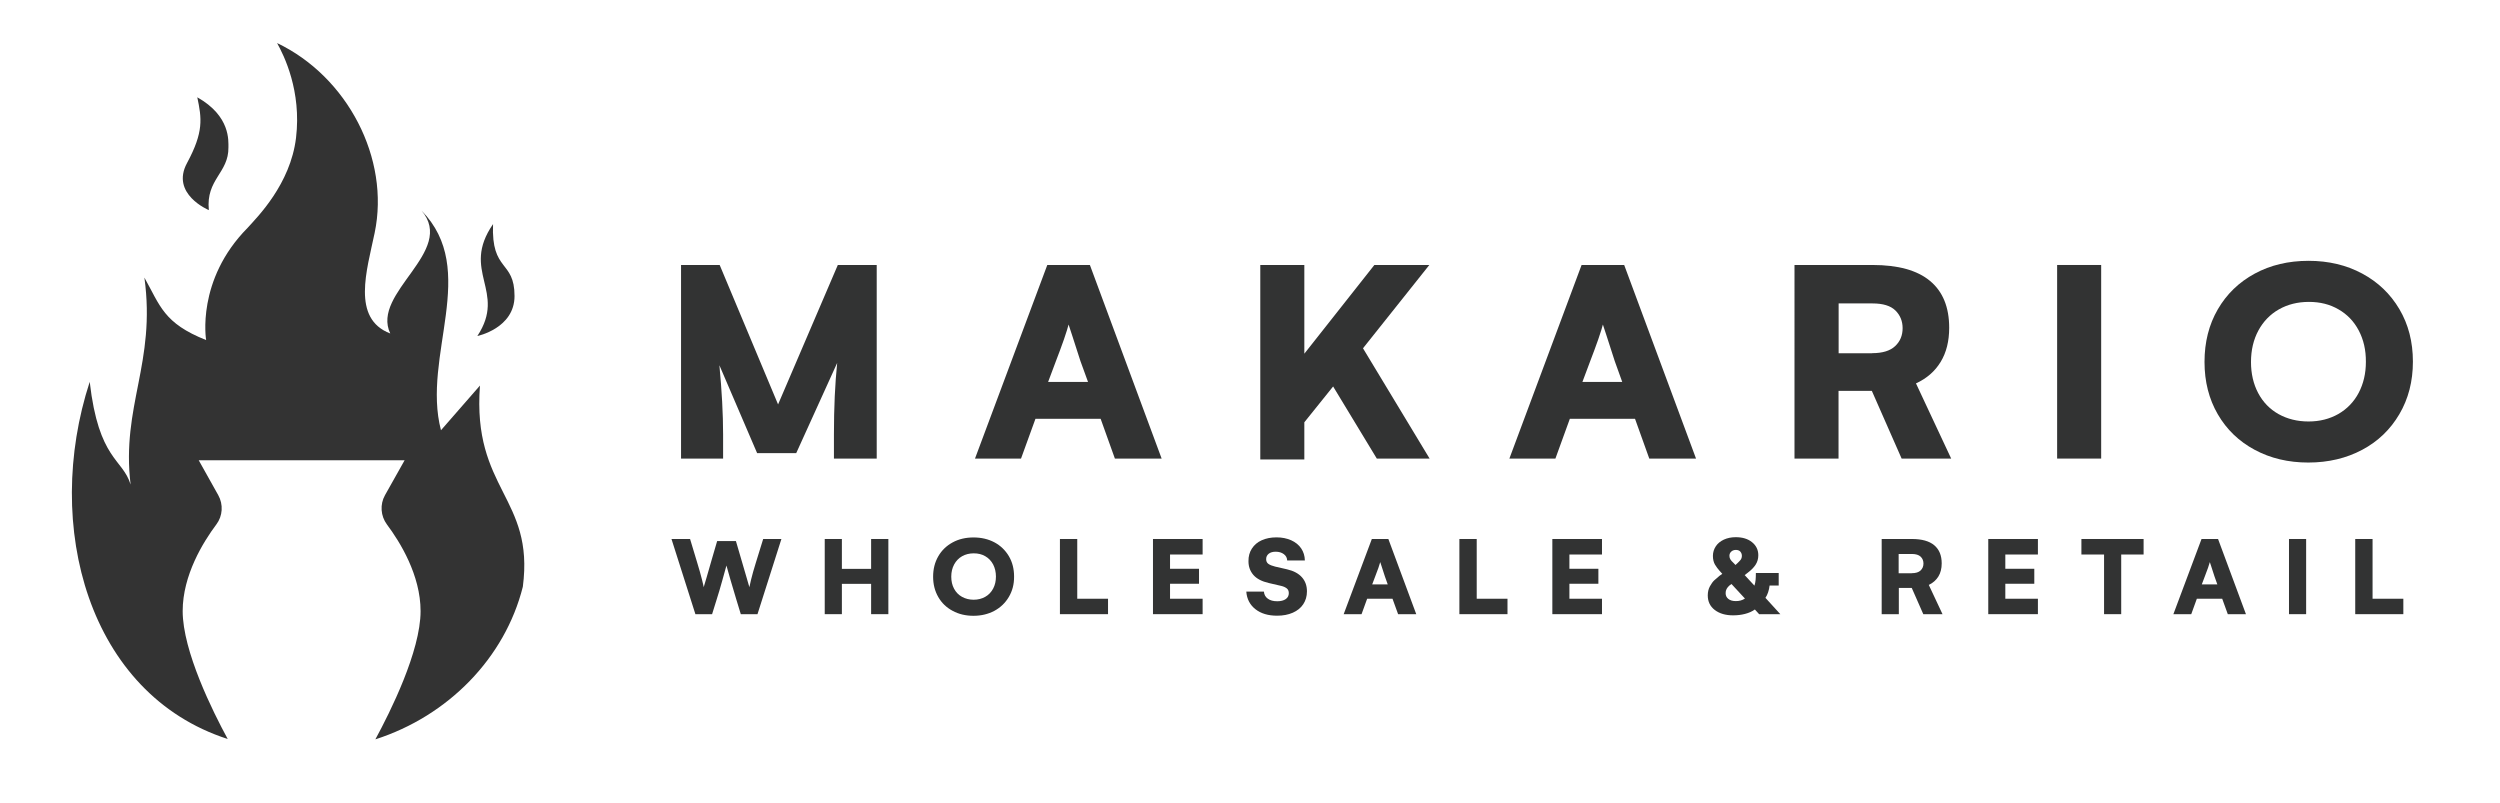 <?xml version="1.0" encoding="UTF-8"?>
<!-- Generator: Adobe Illustrator 26.5.3, SVG Export Plug-In . SVG Version: 6.00 Build 0)  -->
<svg xmlns="http://www.w3.org/2000/svg" xmlns:xlink="http://www.w3.org/1999/xlink" version="1.1" id="Layer_1" x="0px" y="0px" viewBox="0 0 277 89" style="enable-background:new 0 0 277 89;" xml:space="preserve">
<style type="text/css">
	.st0{fill:#323333;}
	.st1{fill:#333333;}
</style>
<g>
	<path class="st0" d="M97.14,29.36v21.45H92.4v-2.68c0-2.96,0.12-5.6,0.36-7.92l-4.54,10h-4.33l-4.18-9.74   c0.27,2.85,0.41,5.41,0.41,7.66v2.68h-4.66V29.36h4.28l6.47,15.45l6.62-15.45H97.14z"></path>
	<path class="st0" d="M116.04,29.36h4.72l7.95,21.45h-5.18l-1.58-4.41h-7.22l-1.6,4.41h-5.1L116.04,29.36z M120.55,42.31L119.71,40   c-0.2-0.6-0.48-1.5-0.87-2.7l-0.44-1.34c-0.07,0.29-0.24,0.84-0.51,1.63c-0.28,0.79-0.57,1.59-0.89,2.41l-0.87,2.32H120.55z"></path>
	<path class="st0" d="M147.71,42.82l-3.19,3.97v4.12h-4.88V29.36h4.88v9.83l7.76-9.83h6.09l-7.35,9.23l7.38,12.22h-5.85   L147.71,42.82z"></path>
	<path class="st0" d="M175.24,29.36h4.72l7.96,21.45h-5.18l-1.58-4.41h-7.22l-1.6,4.41h-5.1L175.24,29.36z M179.74,42.31L178.91,40   c-0.2-0.6-0.48-1.5-0.87-2.7l-0.44-1.34c-0.07,0.29-0.24,0.84-0.51,1.63c-0.28,0.79-0.57,1.59-0.89,2.41l-0.87,2.32H179.74z"></path>
	<path class="st0" d="M198.84,29.36h8.64c2.83,0,4.96,0.59,6.37,1.77c1.42,1.18,2.12,2.91,2.12,5.19c0,1.47-0.31,2.73-0.94,3.77   s-1.54,1.84-2.74,2.39l3.9,8.33h-5.49l-3.3-7.5h-3.69v7.5h-4.88V29.36z M207.45,39.13c1.13,0,1.98-0.26,2.53-0.78   c0.56-0.52,0.83-1.19,0.83-1.99c0-0.78-0.27-1.44-0.8-1.96c-0.53-0.52-1.38-0.78-2.53-0.78h-3.76v5.52H207.45z"></path>
	<path class="st0" d="M227.93,50.81V29.36h4.88v21.45H227.93z"></path>
	<path class="st0" d="M265.85,45.89c-1,1.7-2.37,3.02-4.12,3.95s-3.74,1.41-5.97,1.41c-2.21,0-4.19-0.47-5.94-1.41   c-1.75-0.94-3.11-2.25-4.09-3.94c-0.98-1.69-1.47-3.62-1.47-5.8c0-2.19,0.49-4.13,1.47-5.82c0.98-1.69,2.34-3.01,4.09-3.96   c1.75-0.95,3.74-1.42,5.97-1.42c2.21,0,4.19,0.47,5.94,1.41s3.12,2.25,4.12,3.94c1,1.69,1.5,3.63,1.5,5.82   C267.35,42.25,266.85,44.19,265.85,45.89z M261.35,36.62c-0.53-1.01-1.28-1.79-2.24-2.34c-0.96-0.56-2.05-0.83-3.28-0.83   c-1.25,0-2.36,0.28-3.33,0.83c-0.97,0.55-1.73,1.34-2.27,2.34s-0.82,2.17-0.82,3.49c0,1.3,0.27,2.45,0.8,3.45   c0.53,1,1.29,1.78,2.25,2.32c0.97,0.54,2.08,0.82,3.33,0.82c1.23,0,2.33-0.28,3.3-0.83c0.97-0.56,1.72-1.34,2.25-2.34   c0.53-1.01,0.8-2.15,0.8-3.44C262.15,38.78,261.88,37.63,261.35,36.62z"></path>
</g>
<g>
	<path class="st0" d="M76.46,59.72l0.79,2.62c0.22,0.73,0.4,1.35,0.53,1.88c0.13,0.52,0.19,0.8,0.19,0.84   c0.11-0.35,0.42-1.4,0.92-3.16l0.57-1.95h2.08l1.14,3.9l0.35,1.21c0-0.03,0.06-0.31,0.19-0.84c0.13-0.53,0.3-1.15,0.53-1.88   l0.81-2.62h2.02l-2.65,8.33h-1.85l-0.5-1.64c-0.18-0.6-0.39-1.3-0.63-2.12c-0.24-0.82-0.39-1.36-0.46-1.63   c-0.07,0.26-0.22,0.8-0.45,1.62c-0.23,0.83-0.44,1.54-0.63,2.13l-0.51,1.64h-1.85l-2.65-8.33H76.46z"></path>
	<path class="st0" d="M91.38,59.72h1.9v3.31h3.24v-3.31h1.91v8.33h-1.91v-3.36h-3.24v3.36h-1.9V59.72z"></path>
	<path class="st0" d="M111.78,66.14c-0.39,0.66-0.92,1.17-1.6,1.54c-0.68,0.36-1.45,0.55-2.32,0.55c-0.86,0-1.63-0.18-2.31-0.55   c-0.68-0.36-1.21-0.87-1.59-1.53s-0.57-1.41-0.57-2.25c0-0.85,0.19-1.6,0.57-2.26s0.91-1.17,1.59-1.54   c0.68-0.37,1.45-0.55,2.32-0.55c0.86,0,1.63,0.18,2.31,0.54c0.68,0.36,1.21,0.88,1.6,1.53c0.39,0.66,0.58,1.41,0.58,2.26   C112.37,64.73,112.17,65.48,111.78,66.14z M110.04,62.54c-0.21-0.39-0.5-0.7-0.87-0.91c-0.37-0.22-0.8-0.32-1.28-0.32   c-0.49,0-0.92,0.11-1.29,0.32s-0.67,0.52-0.88,0.91c-0.21,0.39-0.32,0.84-0.32,1.35c0,0.5,0.1,0.95,0.31,1.34s0.5,0.69,0.88,0.9   s0.81,0.32,1.29,0.32c0.48,0,0.91-0.11,1.28-0.32c0.38-0.21,0.67-0.52,0.88-0.91s0.31-0.84,0.31-1.34   C110.35,63.38,110.24,62.93,110.04,62.54z"></path>
	<path class="st0" d="M122.77,66.34v1.71h-5.33v-8.33h1.92v6.62H122.77z"></path>
	<path class="st0" d="M129.64,61.44v1.58h3.21v1.66h-3.21v1.66h3.61v1.71h-5.5v-8.33h5.5v1.72H129.64z"></path>
	<path class="st0" d="M138.71,60.78c0.26-0.4,0.62-0.71,1.09-0.92s1.01-0.32,1.64-0.32c0.61,0,1.14,0.11,1.62,0.32   c0.47,0.21,0.84,0.51,1.11,0.9c0.26,0.39,0.4,0.83,0.41,1.34h-1.96c-0.01-0.29-0.13-0.52-0.37-0.7s-0.54-0.27-0.9-0.27   c-0.32,0-0.58,0.07-0.77,0.22c-0.19,0.15-0.29,0.35-0.29,0.6c0,0.23,0.08,0.41,0.25,0.53s0.42,0.22,0.75,0.3l1.31,0.3   c0.74,0.17,1.29,0.47,1.66,0.89c0.37,0.42,0.55,0.94,0.55,1.55c0,0.55-0.14,1.02-0.41,1.43c-0.27,0.41-0.66,0.72-1.16,0.94   c-0.5,0.22-1.08,0.33-1.74,0.33c-0.99,0-1.79-0.24-2.4-0.72s-0.95-1.13-1.01-1.95h1.95c0.03,0.34,0.17,0.6,0.44,0.79   c0.26,0.19,0.61,0.28,1.04,0.28c0.4,0,0.71-0.08,0.94-0.24c0.23-0.16,0.34-0.38,0.34-0.66c0-0.22-0.07-0.4-0.22-0.52   s-0.36-0.22-0.62-0.28l-1.38-0.32c-0.78-0.18-1.35-0.48-1.71-0.9c-0.36-0.42-0.54-0.92-0.54-1.51   C138.32,61.65,138.45,61.18,138.71,60.78z"></path>
	<path class="st0" d="M152,59.72h1.83l3.09,8.33h-2.01l-0.62-1.71h-2.81l-0.62,1.71h-1.98L152,59.72z M153.76,64.75l-0.32-0.9   c-0.08-0.23-0.19-0.58-0.34-1.05l-0.17-0.52c-0.03,0.11-0.09,0.32-0.2,0.63c-0.11,0.31-0.22,0.62-0.35,0.94l-0.34,0.9H153.76z"></path>
	<path class="st0" d="M167.03,66.34v1.71h-5.33v-8.33h1.92v6.62H167.03z"></path>
	<path class="st0" d="M173.89,61.44v1.58h3.21v1.66h-3.21v1.66h3.61v1.71h-5.5v-8.33h5.5v1.72H173.89z"></path>
	<path class="st0" d="M194.92,68.06l-0.48-0.53c-0.3,0.22-0.67,0.38-1.09,0.49c-0.42,0.11-0.86,0.16-1.33,0.16   c-0.83,0-1.51-0.2-2.03-0.6c-0.52-0.4-0.77-0.94-0.77-1.61c0-0.38,0.08-0.72,0.24-1.01c0.16-0.29,0.32-0.51,0.48-0.66   s0.35-0.31,0.58-0.5l0.31-0.22l-0.29-0.32c-0.19-0.21-0.36-0.44-0.52-0.7c-0.15-0.26-0.23-0.58-0.23-0.97s0.11-0.74,0.32-1.06   s0.51-0.56,0.89-0.74c0.39-0.18,0.83-0.27,1.32-0.27c0.74,0,1.34,0.18,1.8,0.55c0.46,0.37,0.7,0.85,0.7,1.45   c0,0.39-0.1,0.74-0.3,1.05c-0.2,0.31-0.49,0.6-0.86,0.88l-0.35,0.27l1.08,1.17c0.07-0.21,0.11-0.42,0.13-0.63   c0.02-0.21,0.03-0.47,0.03-0.77h2.53v1.39h-1.01c-0.03,0.25-0.08,0.5-0.16,0.74s-0.18,0.45-0.3,0.62l1.65,1.81H194.92z    M193.34,66.32l-1.49-1.61l-0.2,0.14c-0.3,0.25-0.46,0.54-0.45,0.87c0,0.27,0.1,0.48,0.3,0.64s0.47,0.24,0.81,0.24   C192.71,66.61,193.05,66.51,193.34,66.32z M191.81,61.13c-0.13,0.12-0.19,0.28-0.19,0.46c0,0.16,0.04,0.29,0.12,0.41   s0.16,0.21,0.24,0.28c0.08,0.07,0.13,0.12,0.14,0.14l0.17,0.18l0.22-0.2c0.14-0.13,0.26-0.26,0.35-0.37   c0.09-0.12,0.14-0.27,0.14-0.45s-0.06-0.33-0.17-0.46s-0.29-0.19-0.51-0.19C192.1,60.94,191.94,61,191.81,61.13z"></path>
	<path class="st0" d="M208.47,59.72h3.36c1.1,0,1.93,0.23,2.48,0.69s0.83,1.13,0.83,2.01c0,0.57-0.12,1.06-0.37,1.46   s-0.6,0.71-1.06,0.93l1.52,3.24h-2.13l-1.28-2.91h-1.43v2.91h-1.9V59.72z M211.82,63.51c0.44,0,0.77-0.1,0.98-0.3   c0.21-0.2,0.32-0.46,0.32-0.77c0-0.3-0.1-0.56-0.31-0.76c-0.21-0.2-0.54-0.3-0.98-0.3h-1.46v2.14H211.82z"></path>
	<path class="st0" d="M222.19,61.44v1.58h3.21v1.66h-3.21v1.66h3.61v1.71h-5.5v-8.33h5.5v1.72H222.19z"></path>
	<path class="st0" d="M237.51,61.44h-2.48v6.61h-1.9v-6.61h-2.51v-1.72h6.89V61.44z"></path>
	<path class="st0" d="M243.93,59.72h1.83l3.09,8.33h-2.01l-0.62-1.71h-2.81l-0.62,1.71h-1.98L243.93,59.72z M245.68,64.75l-0.32-0.9   c-0.08-0.23-0.19-0.58-0.34-1.05l-0.17-0.52c-0.03,0.11-0.09,0.32-0.2,0.63c-0.11,0.31-0.22,0.62-0.35,0.94l-0.34,0.9H245.68z"></path>
	<path class="st0" d="M253.62,68.05v-8.33h1.9v8.33H253.62z"></path>
	<path class="st0" d="M266.29,66.34v1.71h-5.33v-8.33h1.92v6.62H266.29z"></path>
</g>
<g>
	<path class="st1" d="M54.63,24.83c-3.63,5.25,1.56,7.41-1.74,12.4c0,0,4.12-0.85,4.12-4.43C57.01,28.78,54.41,30.17,54.63,24.83"></path>
	<path class="st1" d="M53.18,42.72l-4.32,4.95c-2.16-8.25,4.32-17.74-2.16-24.34c3.89,4.54-5.62,9.08-3.46,13.62   c-4.32-1.65-2.59-7.01-1.73-11.14c1.73-8.25-3.03-17.33-10.81-21.04c0.77,1.38,2.72,5.3,2.1,10.5c-0.62,5.14-4.29,8.78-5.37,9.98   c-5.73,5.79-4.59,12.43-4.59,12.43c-4.72-1.87-5.09-3.81-6.84-6.92c1.3,9.49-2.58,14.22-1.53,22.93C13.6,50.8,10.94,51,9.94,42.31   c-5.2,15.94-0.15,34.6,15.29,39.57c-1.65-3.03-4.99-9.74-4.99-14.17c0-3.98,2.27-7.65,3.73-9.6c0.71-0.94,0.79-2.22,0.21-3.25   L22.02,51h22.81l-2.17,3.86c-0.58,1.03-0.49,2.3,0.21,3.25c1.46,1.95,3.73,5.62,3.73,9.6c0,4.45-3.37,11.19-5.01,14.21   c8.07-2.59,14.36-9.02,16.34-16.91C59.23,55.1,52.31,54.28,53.18,42.72z"></path>
	<path class="st1" d="M21.86,10.78c3.7,2.09,3.44,4.84,3.45,5.54c0.04,2.86-2.51,3.53-2.17,6.96c0,0-4.29-1.78-2.41-5.23   C22.59,14.6,22.35,13.12,21.86,10.78"></path>
</g>
</svg>
